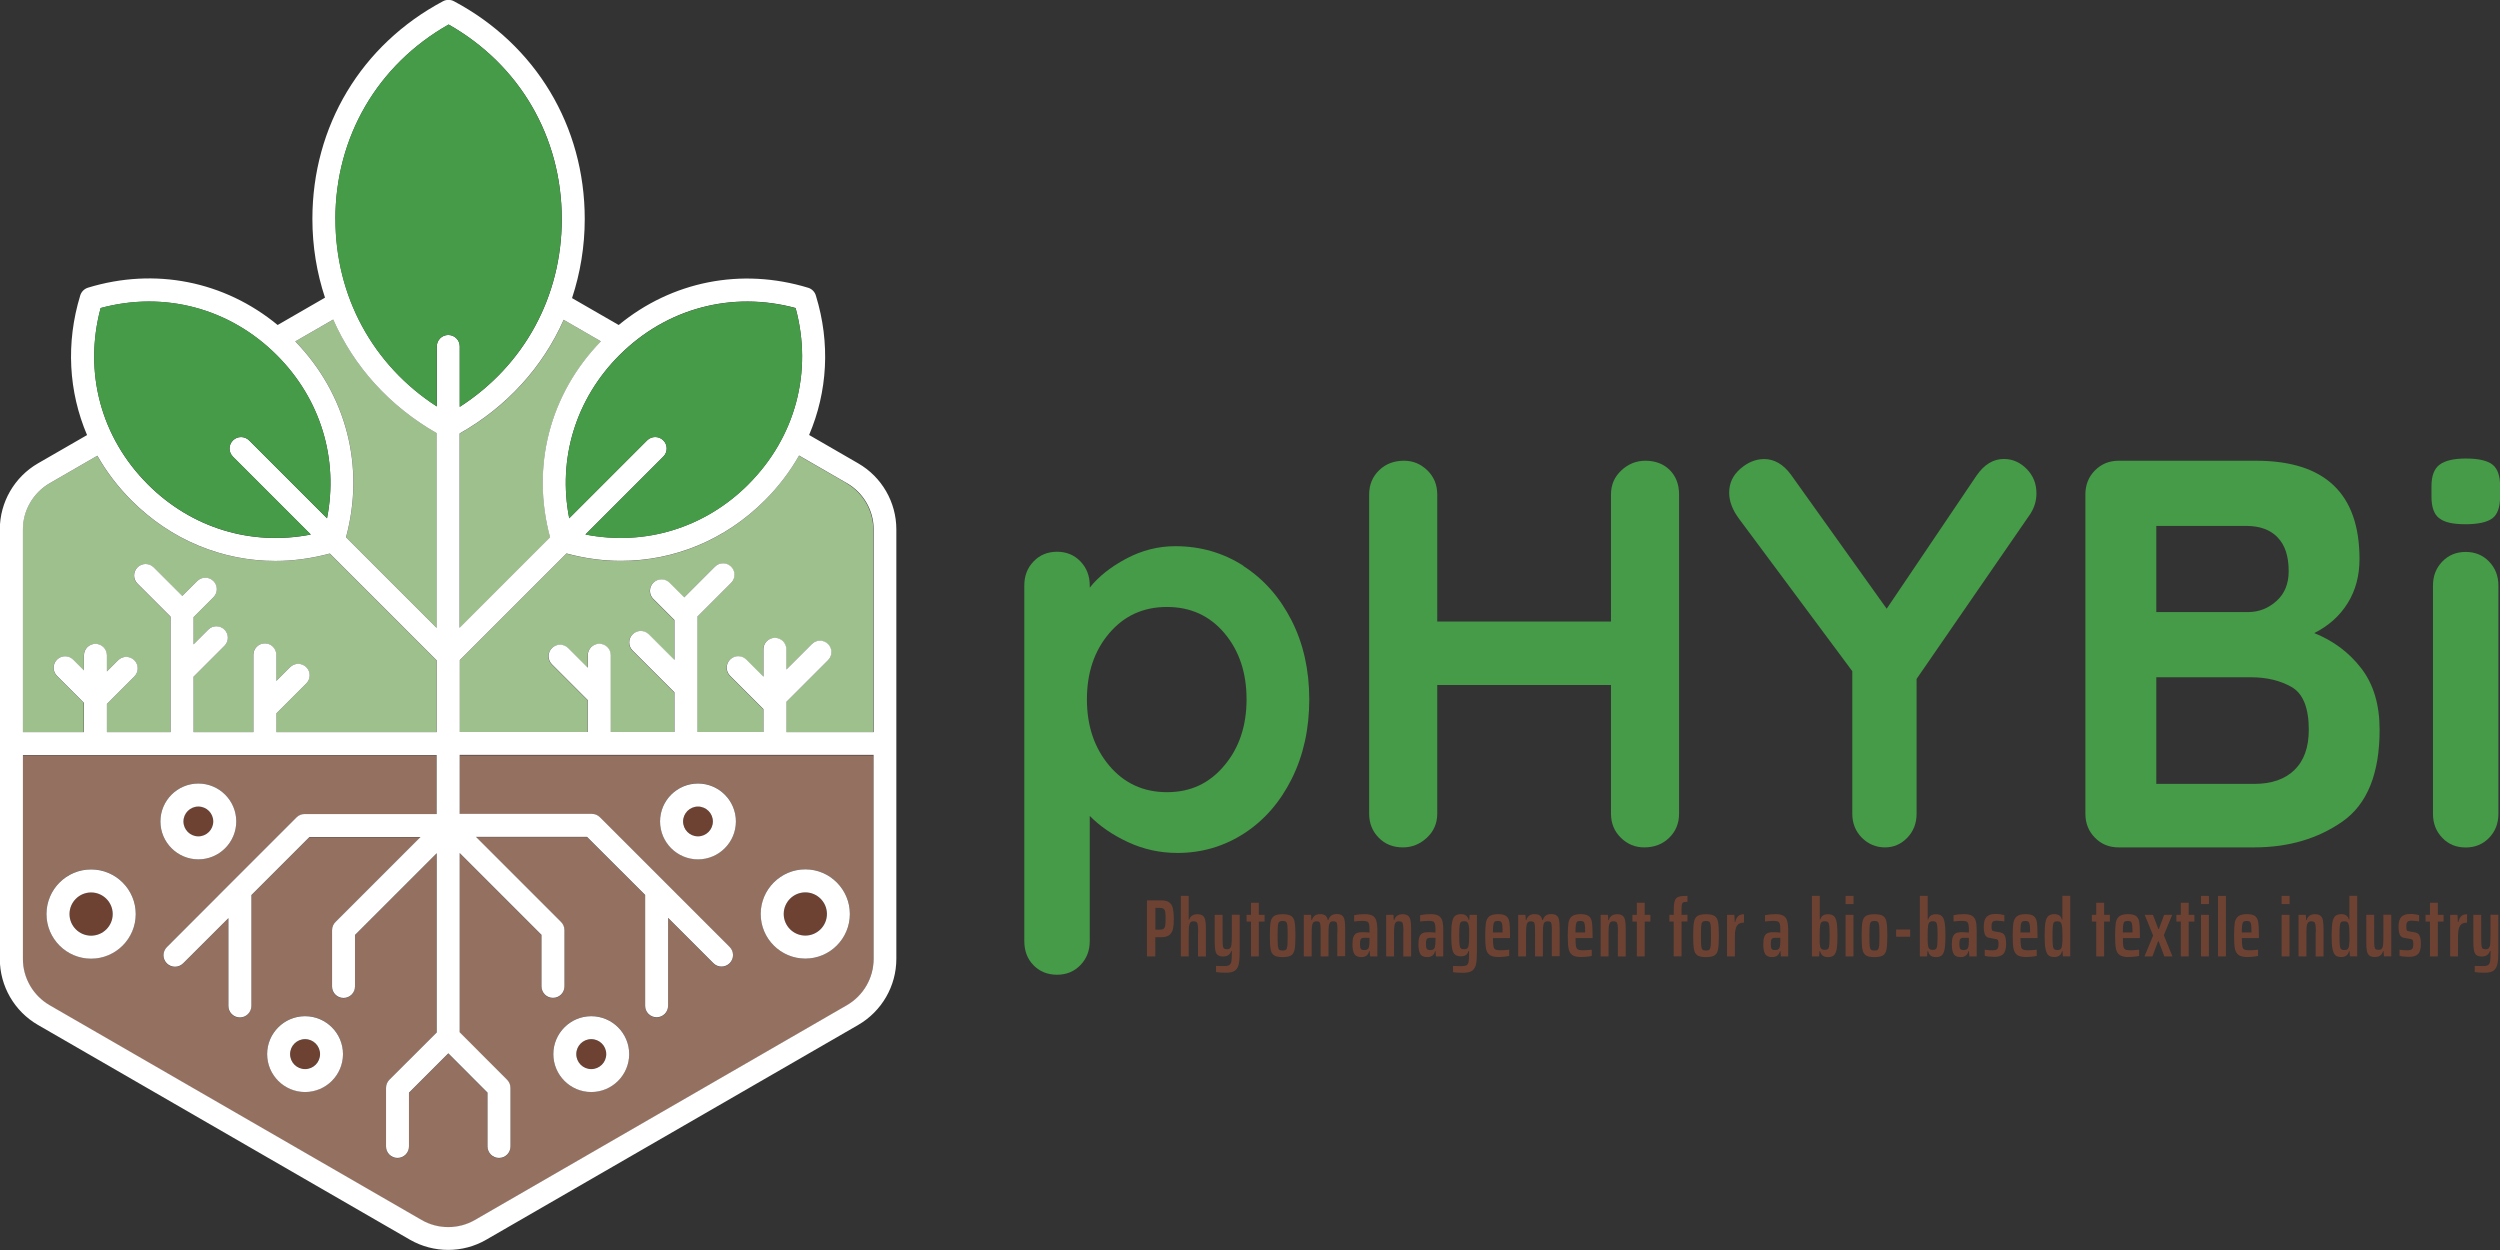 <?xml version="1.0" encoding="UTF-8"?>
<svg xmlns="http://www.w3.org/2000/svg" id="b" data-name="Ebene 2" viewBox="0 0 283.46 141.73">
  <rect x="0" y="0" width="283.46" height="141.73" fill="#333333" stroke="none"/>
  <g id="c" data-name="Ebene 2">
    <g id="d" data-name="Ebene 1-2">
      <g>
        <g>
          <path d="m130.05,102.09h1.63c.41,0,.71.08.91.24.2.16.34.39.4.68.06.29.1.68.1,1.16s-.03.85-.09,1.14-.2.52-.4.69-.51.26-.92.26h-.69v2.18h-.94v-6.35h0Zm1.49,3.32c.19,0,.33-.04.41-.11.08-.07.14-.19.17-.35.03-.17.04-.42.04-.78s-.01-.61-.04-.77c-.03-.16-.08-.28-.17-.35-.08-.07-.22-.11-.41-.11h-.54v2.47h.54Z" style="fill: #6e4233;"></path>
          <path d="m135.85,105.74c0-.41-.01-.7-.04-.87s-.07-.28-.14-.33c-.07-.05-.18-.08-.34-.08-.18,0-.3.05-.38.15-.07.1-.12.25-.14.45-.02.2-.03.53-.03,1v2.38h-.89v-6.86h.89v2.7h.06c.13-.41.44-.62.92-.62.28,0,.48.06.62.17.14.11.23.28.28.52.05.23.07.57.07,1.01v3.09h-.89v-2.7h0Z" style="fill: #6e4233;"></path>
          <path d="m137.88,110.23v-.71c.36.01.67.02.94.02s.46-.04.57-.12c.12-.08.19-.21.23-.39.03-.18.05-.48.05-.89v-.33h-.06c-.12.42-.43.64-.93.64-.27,0-.47-.06-.61-.17-.14-.11-.23-.28-.27-.52-.05-.23-.07-.57-.07-1.02v-3.01h.89v2.62c0,.41.01.7.03.87.02.17.07.28.13.33s.18.08.34.08c.18,0,.31-.05.38-.15.08-.1.12-.25.14-.45.02-.2.03-.53.03-1v-2.31h.89v4.11c0,.64-.03,1.13-.1,1.46-.06.33-.21.58-.42.75s-.56.25-1.02.25-.84-.02-1.14-.07h0Z" style="fill: #6e4233;"></path>
          <path d="m141.84,108.44v-3.95h-.5v-.76h.5v-1.37h.89v1.37h.65v.76h-.65v3.95h-.89Z" style="fill: #6e4233;"></path>
          <path d="m144.46,108.32c-.2-.13-.33-.36-.39-.68-.06-.32-.09-.84-.09-1.55s.03-1.22.09-1.55c.06-.32.19-.55.39-.68.2-.13.52-.2.97-.2s.77.07.97.2c.2.13.33.36.39.68.06.32.09.84.09,1.55s-.03,1.22-.09,1.55c-.06.32-.19.55-.39.68-.2.13-.53.2-.97.2s-.77-.07-.97-.2Zm1.37-.67c.07-.07.12-.21.14-.42s.03-.59.03-1.14-.01-.93-.03-1.14-.07-.35-.14-.42c-.07-.07-.21-.11-.4-.11s-.32.04-.39.11c-.08.07-.13.21-.15.43-.02.22-.03.59-.03,1.14s.01.92.03,1.14.07.36.14.43c.07.07.21.11.4.11s.32-.04.4-.11Z" style="fill: #6e4233;"></path>
          <path d="m151.65,105.74c0-.41-.01-.7-.03-.87s-.06-.28-.12-.33c-.06-.05-.17-.08-.32-.08-.18,0-.3.05-.38.14-.07.1-.12.24-.14.44-.02.2-.03.54-.03,1.02v2.38h-.89v-2.7c0-.41-.01-.7-.03-.87s-.06-.28-.12-.33c-.06-.05-.17-.08-.32-.08-.18,0-.3.05-.38.15-.07.1-.12.25-.14.45-.02.2-.03.53-.03,1v2.38h-.89v-4.71h.82l.04.6h.06c.07-.23.18-.4.33-.51.14-.11.35-.17.6-.17s.47.05.6.16c.13.11.22.28.27.51h.07c.07-.23.18-.4.33-.51.15-.11.36-.17.61-.17s.47.05.61.16c.14.11.23.28.28.51.05.23.07.56.07.97v3.14h-.89v-2.7h0Z" style="fill: #6e4233;"></path>
          <path d="m153.58,108.19c-.15-.22-.23-.58-.23-1.09,0-.36.03-.64.1-.84s.18-.34.33-.43c.16-.09.38-.13.66-.13.25,0,.53.01.84.04v-.3c0-.33-.02-.56-.06-.69s-.11-.22-.21-.27c-.11-.04-.28-.07-.54-.07-.23,0-.54.03-.93.07v-.71c.38-.08.77-.12,1.19-.12.38,0,.67.06.88.17.2.11.35.3.43.55.08.26.13.63.13,1.12v2.95h-.83l-.04-.6h-.06c-.06.24-.16.41-.32.52-.16.11-.34.16-.55.16-.38,0-.64-.11-.79-.32h0Zm1.44-.54c.08-.04.15-.12.19-.24.05-.18.07-.44.07-.78v-.3h-.61c-.13,0-.23.02-.29.06-.07.04-.11.11-.14.2-.03.1-.04.25-.04.45,0,.27.03.44.09.54s.19.14.39.14c.14,0,.25-.02.34-.06h0Z" style="fill: #6e4233;"></path>
          <path d="m159.13,105.74c0-.41-.01-.7-.04-.87-.02-.17-.07-.28-.14-.33-.07-.05-.18-.08-.34-.08-.18,0-.3.05-.38.15-.07.1-.12.25-.14.45-.02.2-.03.53-.03,1v2.38h-.89v-4.71h.82l.04.6h.06c.12-.45.44-.67.94-.67.28,0,.48.06.62.17.14.11.23.28.28.52.05.23.07.57.07,1.01v3.09h-.89v-2.7h0Z" style="fill: #6e4233;"></path>
          <path d="m161.06,108.19c-.15-.22-.23-.58-.23-1.09,0-.36.03-.64.1-.84.07-.2.18-.34.33-.43s.38-.13.66-.13c.25,0,.53.01.84.04v-.3c0-.33-.02-.56-.06-.69s-.11-.22-.21-.27c-.1-.04-.28-.07-.54-.07-.23,0-.54.03-.93.07v-.71c.38-.08.77-.12,1.19-.12.38,0,.67.06.88.17.2.11.35.3.43.55s.12.63.12,1.12v2.95h-.83l-.04-.6h-.06c-.06.24-.16.41-.32.52-.16.11-.34.16-.55.16-.38,0-.64-.11-.79-.32h0Zm1.44-.54c.08-.04.15-.12.19-.24.05-.18.07-.44.07-.78v-.3h-.61c-.13,0-.23.02-.29.06-.06.04-.11.11-.14.2-.03.1-.04.25-.04.45,0,.27.03.44.09.54.06.09.19.14.39.14.14,0,.25-.02.34-.06h0Z" style="fill: #6e4233;"></path>
          <path d="m164.75,110.23v-.7c.38.01.7.02.95.02.28,0,.47-.04.59-.11s.19-.2.23-.39.05-.5.05-.94v-.29h-.07c-.06.21-.15.36-.29.46s-.32.15-.56.15c-.3,0-.53-.07-.69-.21-.16-.14-.26-.38-.32-.71-.06-.34-.09-.83-.09-1.47s.03-1.16.1-1.49c.07-.34.17-.57.33-.7.15-.13.38-.2.68-.2.47,0,.76.22.87.67h.06l.04-.59h.83v4.09c0,.66-.03,1.15-.1,1.49-.07.33-.21.58-.42.74-.22.16-.57.25-1.04.25s-.84-.02-1.15-.07h0Zm1.6-2.69c.08-.07.14-.18.17-.35.04-.2.06-.58.06-1.15,0-.23,0-.43,0-.62,0-.19-.02-.34-.04-.45-.03-.2-.09-.33-.17-.41-.08-.07-.2-.11-.35-.11-.18,0-.31.03-.38.1-.07.06-.12.2-.15.41-.02.21-.04.57-.04,1.08s.01.88.04,1.09c.03.21.07.34.15.41.07.06.2.09.38.09.15,0,.26-.03.34-.1h0Z" style="fill: #6e4233;"></path>
          <path d="m171.21,106.36h-1.93c0,.43.01.74.05.92.03.18.1.31.21.37s.3.1.55.1c.29,0,.63-.02,1.03-.07v.7c-.14.04-.33.07-.55.09s-.45.04-.67.04c-.46,0-.79-.08-1-.24s-.35-.4-.41-.72c-.06-.32-.09-.81-.09-1.46s.03-1.15.08-1.47c.06-.32.19-.56.39-.72.21-.16.54-.25.99-.25.43,0,.74.08.93.23.19.15.3.38.35.69.05.31.07.81.07,1.51v.28h0Zm-1.74-1.86c-.07.06-.12.17-.15.35-.03.17-.04.47-.05.88h1.1v-.08c0-.38-.01-.66-.04-.82-.03-.17-.08-.28-.15-.33-.07-.05-.18-.08-.34-.08-.18,0-.3.03-.38.09h0Z" style="fill: #6e4233;"></path>
          <path d="m175.96,105.74c0-.41-.01-.7-.03-.87-.02-.17-.06-.28-.12-.33-.06-.05-.17-.08-.32-.08-.18,0-.3.05-.38.14s-.12.24-.14.44c-.02.2-.03.54-.03,1.02v2.38h-.89v-2.7c0-.41,0-.7-.03-.87-.02-.17-.06-.28-.12-.33-.06-.05-.17-.08-.32-.08-.18,0-.3.05-.38.15-.07.1-.12.25-.14.45-.02.2-.03.53-.03,1v2.38h-.89v-4.71h.82l.04.6h.06c.07-.23.18-.4.33-.51.14-.11.35-.17.6-.17s.47.05.61.16c.13.11.22.28.27.51h.07c.07-.23.18-.4.33-.51.15-.11.35-.17.61-.17s.47.05.61.16c.14.11.23.28.28.51.05.23.07.56.07.97v3.14h-.89v-2.7h0Z" style="fill: #6e4233;"></path>
          <path d="m180.57,106.36h-1.93c0,.43.01.74.05.92.03.18.1.31.21.37s.3.1.55.1c.29,0,.63-.02,1.03-.07v.7c-.14.04-.33.07-.55.09s-.45.04-.67.04c-.46,0-.79-.08-1-.24s-.35-.4-.41-.72c-.06-.32-.09-.81-.09-1.46s.03-1.15.08-1.47c.06-.32.19-.56.39-.72.21-.16.54-.25.99-.25.43,0,.74.08.93.23.19.15.3.38.35.69.05.31.07.81.07,1.51v.28h0Zm-1.74-1.86c-.07.06-.12.17-.15.35-.03.17-.04.47-.05.88h1.1v-.08c0-.38-.01-.66-.04-.82-.03-.17-.08-.28-.15-.33-.07-.05-.18-.08-.34-.08-.18,0-.3.03-.38.09h0Z" style="fill: #6e4233;"></path>
          <path d="m183.45,105.74c0-.41-.01-.7-.04-.87-.03-.17-.07-.28-.14-.33-.07-.05-.18-.08-.34-.08-.18,0-.3.05-.38.15-.07.1-.12.25-.14.45-.02.2-.03.53-.03,1v2.38h-.89v-4.71h.82l.04.6h.07c.12-.45.44-.67.94-.67.28,0,.48.06.62.17.14.11.23.28.28.52.05.23.07.57.07,1.01v3.09h-.89v-2.7h0Z" style="fill: #6e4233;"></path>
          <path d="m185.59,108.44v-3.95h-.5v-.76h.5v-1.37h.89v1.37h.65v.76h-.65v3.95h-.89Z" style="fill: #6e4233;"></path>
          <path d="m189.78,104.49h-.5v-.76h.5v-.51c0-.51.04-.88.12-1.1s.23-.37.43-.44c.21-.07.54-.1,1-.1v.67c-.2,0-.35.02-.44.05-.09.03-.15.1-.18.2s-.05.27-.05.5v.72h.67v.76h-.67v3.95h-.89v-3.95Z" style="fill: #6e4233;"></path>
          <path d="m192.46,108.32c-.2-.13-.33-.36-.39-.68-.06-.32-.09-.84-.09-1.55s.03-1.22.09-1.55c.06-.32.19-.55.39-.68.2-.13.53-.2.97-.2s.77.07.98.2c.2.13.33.36.39.68.06.32.09.84.09,1.55s-.03,1.22-.09,1.55c-.06.32-.19.55-.39.68-.2.13-.53.2-.98.2s-.77-.07-.97-.2Zm1.37-.67c.07-.07.12-.21.14-.42.02-.21.03-.59.03-1.14s-.01-.93-.03-1.14c-.02-.21-.07-.35-.14-.42-.07-.07-.21-.11-.4-.11s-.32.04-.39.11c-.08.07-.13.21-.15.43-.02.22-.03.59-.03,1.14s.01.92.03,1.14c.02.22.07.36.14.43.07.07.21.11.4.11s.32-.04.4-.11h0Z" style="fill: #6e4233;"></path>
          <path d="m195.83,103.73h.82l.04.81h.06c.08-.33.2-.56.36-.69s.37-.19.63-.19v.95c-.37,0-.63.11-.79.34-.16.23-.24.62-.24,1.18v2.31h-.89v-4.71h0Z" style="fill: #6e4233;"></path>
          <path d="m200.16,108.19c-.15-.22-.23-.58-.23-1.09,0-.36.03-.64.1-.84.06-.2.18-.34.33-.43.16-.09.38-.13.66-.13.25,0,.53.01.84.04v-.3c0-.33-.02-.56-.06-.69s-.11-.22-.21-.27c-.11-.04-.28-.07-.54-.07-.23,0-.54.03-.93.07v-.71c.37-.08.77-.12,1.19-.12.38,0,.67.06.88.17.2.11.35.3.43.55.08.26.13.63.13,1.12v2.95h-.83l-.04-.6h-.06c-.06.24-.16.41-.32.52-.16.11-.34.16-.55.16-.38,0-.64-.11-.79-.32h0Zm1.44-.54c.08-.04.15-.12.19-.24.05-.18.07-.44.07-.78v-.3h-.61c-.13,0-.23.02-.29.06-.07.04-.11.11-.14.2-.03.1-.04.25-.04.45,0,.27.03.44.09.54s.19.14.39.14c.14,0,.25-.02.34-.06h0Z" style="fill: #6e4233;"></path>
          <path d="m206.36,107.85h-.06l-.04.59h-.82v-6.86h.89v2.69h.06c.06-.21.15-.36.3-.46.14-.1.33-.15.56-.15.3,0,.53.07.68.21.15.14.26.38.32.73.06.34.09.84.09,1.49s-.03,1.17-.09,1.51c-.06.34-.17.58-.32.72-.15.14-.38.2-.68.2-.48,0-.77-.22-.87-.67h0Zm.9-.24c.07-.06.12-.2.15-.42.02-.22.04-.59.04-1.11s-.01-.89-.04-1.11c-.03-.22-.07-.36-.15-.42-.07-.07-.2-.1-.38-.1-.14,0-.24.03-.32.09-.08.06-.14.17-.17.31-.04.21-.07.62-.07,1.22,0,.25,0,.48,0,.69s.02.37.05.49c.02.17.08.28.16.35.08.07.19.1.34.1.18,0,.31-.03.38-.1h0Z" style="fill: #6e4233;"></path>
          <path d="m209.26,102.51v-.93h.9v.93h-.9Zm0,5.93v-4.71h.89v4.71h-.89Z" style="fill: #6e4233;"></path>
          <path d="m211.56,108.32c-.2-.13-.33-.36-.39-.68-.06-.32-.09-.84-.09-1.55s.03-1.22.09-1.55c.06-.32.19-.55.39-.68.2-.13.53-.2.97-.2s.77.07.98.2c.2.13.33.36.39.68.06.32.09.84.09,1.55s-.03,1.22-.09,1.55c-.06.32-.19.55-.39.68-.2.13-.53.2-.98.2s-.77-.07-.97-.2Zm1.37-.67c.07-.07.12-.21.14-.42.02-.21.03-.59.03-1.14s-.01-.93-.03-1.14c-.02-.21-.07-.35-.14-.42-.07-.07-.21-.11-.4-.11s-.32.04-.39.11c-.08.07-.13.21-.15.43-.02.22-.03.59-.03,1.14s.01.92.03,1.14c.02.22.07.36.14.43.07.07.21.11.4.11s.32-.04.4-.11h0Z" style="fill: #6e4233;"></path>
          <path d="m214.99,106.21v-.82h1.59v.82h-1.59Z" style="fill: #6e4233;"></path>
          <path d="m218.6,107.85h-.06l-.04.59h-.82v-6.86h.89v2.69h.06c.06-.21.15-.36.3-.46.14-.1.33-.15.56-.15.3,0,.53.07.68.21.15.14.26.38.32.73.06.34.09.84.09,1.49s-.03,1.17-.09,1.51c-.06.34-.17.58-.32.72-.15.14-.38.2-.68.2-.48,0-.77-.22-.87-.67h0Zm.9-.24c.07-.06.12-.2.15-.42.02-.22.04-.59.04-1.11s-.01-.89-.04-1.11c-.03-.22-.07-.36-.15-.42-.07-.07-.2-.1-.38-.1-.14,0-.24.03-.32.09-.08.06-.14.17-.17.31-.04.21-.07.62-.07,1.22,0,.25,0,.48.01.69s.02.37.05.49c.02.17.08.28.16.35.08.07.19.1.34.1.18,0,.31-.03.38-.1h0Z" style="fill: #6e4233;"></path>
          <path d="m221.54,108.19c-.15-.22-.23-.58-.23-1.09,0-.36.03-.64.1-.84.07-.2.18-.34.33-.43s.38-.13.66-.13c.25,0,.53.01.84.04v-.3c0-.33-.02-.56-.06-.69s-.11-.22-.21-.27c-.1-.04-.28-.07-.54-.07-.23,0-.54.03-.93.07v-.71c.38-.08.77-.12,1.19-.12.38,0,.67.06.88.17.2.11.35.3.43.55s.12.63.12,1.12v2.95h-.83l-.04-.6h-.06c-.06.24-.16.41-.32.52-.16.11-.34.16-.55.16-.38,0-.64-.11-.79-.32h0Zm1.44-.54c.08-.04.15-.12.19-.24.05-.18.07-.44.07-.78v-.3h-.61c-.13,0-.23.02-.29.06-.06.04-.11.11-.14.2-.03.1-.04.25-.04.45,0,.27.03.44.09.54.06.09.19.14.39.14.14,0,.25-.02.34-.06h0Z" style="fill: #6e4233;"></path>
          <path d="m225.57,108.47c-.22-.03-.4-.06-.53-.1v-.7c.11.03.26.05.43.06.18.02.34.02.49.02.24,0,.41-.05.5-.15s.14-.26.14-.49c0-.19,0-.33-.03-.41-.02-.08-.05-.14-.1-.17s-.13-.06-.24-.07l-.7-.13c-.22-.04-.37-.15-.46-.35-.09-.19-.14-.51-.14-.94,0-.51.11-.87.33-1.09s.55-.32,1-.32c.18,0,.36.01.55.04.19.03.34.06.45.1v.71c-.11-.02-.25-.05-.42-.06-.17-.02-.32-.03-.45-.03-.21,0-.36.04-.45.13-.09.09-.13.25-.13.48,0,.17,0,.3.02.37.02.08.04.13.08.16.04.03.11.05.21.07l.63.11c.15.03.28.08.38.15.1.07.18.2.24.38.06.18.09.44.09.78,0,.54-.1.92-.31,1.14s-.54.33-.99.33c-.18,0-.39-.01-.61-.04h0Z" style="fill: #6e4233;"></path>
          <path d="m231.02,106.36h-1.93c0,.43.02.74.05.92.03.18.1.31.21.37s.3.1.55.1c.29,0,.63-.02,1.03-.07v.7c-.14.04-.33.07-.55.09s-.45.04-.67.04c-.45,0-.79-.08-1-.24s-.35-.4-.41-.72c-.06-.32-.09-.81-.09-1.46s.03-1.15.08-1.47c.06-.32.19-.56.39-.72.21-.16.54-.25.99-.25.43,0,.74.08.93.23.19.15.3.38.35.69.05.31.07.81.07,1.51v.28h0Zm-1.74-1.86c-.07.06-.12.17-.15.35-.03.17-.04.47-.05.88h1.1v-.08c0-.38-.01-.66-.04-.82-.03-.17-.08-.28-.15-.33-.07-.05-.18-.08-.34-.08-.18,0-.3.03-.38.09h0Z" style="fill: #6e4233;"></path>
          <path d="m232.26,108.31c-.15-.14-.26-.37-.33-.72-.07-.34-.1-.84-.1-1.51s.03-1.15.09-1.49c.06-.34.17-.58.32-.72.16-.14.39-.22.69-.22.23,0,.42.05.56.15.14.1.24.25.29.46h.06v-2.69h.89v6.86h-.83l-.04-.59h-.06c-.1.44-.39.67-.87.67-.3,0-.53-.07-.68-.2h0Zm1.38-.7c.08-.06.13-.18.16-.35.02-.15.04-.33.05-.54s0-.44,0-.69c0-.51-.02-.86-.05-1.05-.03-.2-.09-.33-.17-.41-.08-.07-.2-.11-.36-.11-.18,0-.3.03-.37.1-.07.06-.12.2-.14.42-.03.22-.04.59-.04,1.11s.01.89.04,1.11c.02.22.07.36.15.42.07.07.2.1.38.1.15,0,.27-.03.35-.1h0Z" style="fill: #6e4233;"></path>
          <path d="m237.68,108.44v-3.95h-.5v-.76h.5v-1.37h.89v1.37h.65v.76h-.65v3.95h-.89Z" style="fill: #6e4233;"></path>
          <path d="m242.63,106.36h-1.93c0,.43.02.74.05.92.03.18.1.31.21.37s.3.1.55.1c.29,0,.63-.02,1.03-.07v.7c-.14.04-.33.07-.55.09s-.45.04-.67.04c-.45,0-.79-.08-1-.24s-.35-.4-.41-.72c-.06-.32-.09-.81-.09-1.46s.03-1.15.08-1.47c.06-.32.19-.56.39-.72.21-.16.54-.25.99-.25.43,0,.74.08.93.23.19.15.3.38.35.69.05.31.07.81.07,1.51v.28h0Zm-1.74-1.86c-.07.06-.12.17-.15.35-.03.17-.04.47-.05.88h1.1v-.08c0-.38-.01-.66-.04-.82-.03-.17-.08-.28-.15-.33-.07-.05-.18-.08-.34-.08-.18,0-.3.03-.38.09h0Z" style="fill: #6e4233;"></path>
          <path d="m245.4,108.44l-.64-1.71h-.07l-.64,1.71h-.9l.98-2.36-.95-2.35h.93l.61,1.61h.06l.6-1.61h.91l-.95,2.31.98,2.4h-.92,0Z" style="fill: #6e4233;"></path>
          <path d="m247.27,108.44v-3.95h-.5v-.76h.5v-1.37h.89v1.37h.65v.76h-.65v3.95h-.89Z" style="fill: #6e4233;"></path>
          <path d="m249.56,102.51v-.93h.9v.93h-.9Zm0,5.93v-4.71h.89v4.71h-.89Z" style="fill: #6e4233;"></path>
          <path d="m251.49,108.44v-6.86h.89v6.86h-.89Z" style="fill: #6e4233;"></path>
          <path d="m256.12,106.36h-1.93c0,.43.02.74.05.92.03.18.1.31.21.37s.3.1.55.1c.29,0,.63-.02,1.03-.07v.7c-.14.04-.33.07-.55.09s-.45.04-.67.04c-.45,0-.79-.08-1-.24s-.35-.4-.41-.72c-.06-.32-.09-.81-.09-1.46s.03-1.15.08-1.47c.06-.32.19-.56.39-.72.21-.16.54-.25.99-.25.43,0,.74.08.93.23.19.15.3.38.35.69.05.31.07.81.07,1.51v.28h0Zm-1.74-1.86c-.07.06-.12.17-.15.35-.03.17-.04.47-.05.88h1.1v-.08c0-.38-.01-.66-.04-.82-.03-.17-.08-.28-.15-.33-.07-.05-.18-.08-.34-.08-.18,0-.3.03-.38.09h0Z" style="fill: #6e4233;"></path>
          <path d="m258.7,102.51v-.93h.9v.93h-.9Zm0,5.93v-4.71h.89v4.71h-.89Z" style="fill: #6e4233;"></path>
          <path d="m262.58,105.74c0-.41-.01-.7-.04-.87-.02-.17-.07-.28-.14-.33-.07-.05-.18-.08-.34-.08-.18,0-.3.05-.38.15-.07.1-.12.25-.14.45-.02.2-.03.53-.03,1v2.38h-.89v-4.71h.82l.04.6h.06c.12-.45.44-.67.94-.67.28,0,.48.06.62.17.14.11.23.28.28.52.05.23.07.57.07,1.01v3.09h-.89v-2.7h0Z" style="fill: #6e4233;"></path>
          <path d="m264.8,108.31c-.15-.14-.26-.37-.33-.72-.07-.34-.1-.84-.1-1.51s.03-1.15.09-1.49c.06-.34.17-.58.32-.72.16-.14.39-.22.69-.22.23,0,.42.05.56.15.14.1.24.25.29.46h.06v-2.69h.89v6.86h-.83l-.04-.59h-.06c-.1.44-.39.67-.87.67-.3,0-.53-.07-.68-.2h0Zm1.38-.7c.08-.06.13-.18.16-.35.02-.15.04-.33.05-.54s0-.44,0-.69c0-.51-.02-.86-.05-1.05-.03-.2-.09-.33-.17-.41-.08-.07-.2-.11-.36-.11-.18,0-.3.03-.37.1-.07.06-.12.2-.14.42-.03.22-.04.59-.04,1.11s.01.89.04,1.11c.02.22.07.36.15.42.07.07.2.1.38.1.15,0,.27-.03.35-.1h0Z" style="fill: #6e4233;"></path>
          <path d="m270.26,107.84h-.06c-.12.45-.43.67-.93.67-.28,0-.49-.06-.62-.17-.14-.11-.23-.28-.28-.52-.05-.23-.07-.57-.07-1.01v-3.09h.89v2.7c0,.41.01.7.03.87s.07.28.13.33c.07.05.18.08.34.08.18,0,.31-.05.38-.15s.13-.25.14-.45c.02-.2.03-.53.03-1v-2.38h.89v4.71h-.83l-.04-.6h0Z" style="fill: #6e4233;"></path>
          <path d="m272.6,108.47c-.22-.03-.4-.06-.53-.1v-.7c.11.03.26.05.43.06.18.02.34.02.49.02.24,0,.41-.05.5-.15s.14-.26.14-.49c0-.19,0-.33-.03-.41-.02-.08-.05-.14-.1-.17s-.13-.06-.24-.07l-.7-.13c-.22-.04-.37-.15-.46-.35-.09-.19-.14-.51-.14-.94,0-.51.11-.87.33-1.09s.55-.32,1-.32c.18,0,.36.01.55.04.19.03.34.06.45.1v.71c-.11-.02-.25-.05-.42-.06-.17-.02-.32-.03-.45-.03-.21,0-.36.04-.45.13-.09.09-.13.25-.13.48,0,.17,0,.3.02.37.02.08.04.13.08.16.04.03.11.05.21.07l.63.11c.15.03.28.08.38.15.1.07.18.2.24.38.06.18.09.44.09.78,0,.54-.1.92-.31,1.14s-.54.33-.99.33c-.18,0-.39-.01-.61-.04h0Z" style="fill: #6e4233;"></path>
          <path d="m275.52,108.44v-3.95h-.5v-.76h.5v-1.37h.89v1.37h.65v.76h-.65v3.95h-.89Z" style="fill: #6e4233;"></path>
          <path d="m277.82,103.73h.82l.04.81h.06c.08-.33.2-.56.36-.69s.37-.19.63-.19v.95c-.37,0-.63.11-.79.34-.16.23-.24.62-.24,1.18v2.31h-.89v-4.71h0Z" style="fill: #6e4233;"></path>
          <path d="m280.6,110.23v-.71c.36.01.67.02.94.02s.45-.04.57-.12.19-.21.23-.39c.03-.18.05-.48.05-.89v-.33h-.07c-.12.42-.43.64-.93.64-.27,0-.47-.06-.61-.17-.14-.11-.23-.28-.27-.52-.05-.23-.07-.57-.07-1.02v-3.01h.89v2.62c0,.41.01.7.03.87s.07.28.13.33c.07.05.18.08.34.08.18,0,.31-.05.38-.15s.13-.25.14-.45.03-.53.03-1v-2.31h.89v4.11c0,.64-.03,1.13-.1,1.46-.07.33-.21.58-.42.75s-.56.25-1.02.25-.84-.02-1.14-.07h0Z" style="fill: #6e4233;"></path>
        </g>
        <g>
          <path d="m52.12,85.62v6.69s14.98,0,14.98,0c.35,0,.68.14.92.38l14.71,14.71c.51.51.51,1.33,0,1.84-.51.51-1.33.51-1.84,0l-5.14-5.14v9.97c0,.72-.58,1.3-1.3,1.3s-1.3-.58-1.3-1.3v-12.57l-6.59-6.58h-12.59l9.59,9.59c.27.24.44.59.44.98v6.38c0,.72-.58,1.3-1.3,1.3s-1.3-.58-1.3-1.3v-5.84l-9.28-9.28v20.32s5.38,5.39,5.38,5.39c.24.24.38.57.38.92v6.64c0,.72-.58,1.3-1.3,1.3s-1.3-.58-1.3-1.3v-6.1l-4.45-4.46-4.46,4.46v6.1c0,.72-.58,1.3-1.3,1.3s-1.3-.58-1.3-1.3v-6.64c0-.35.14-.68.38-.92l5.36-5.36v-20.33s-9.27,9.27-9.27,9.27v5.84c0,.72-.58,1.3-1.3,1.3s-1.3-.58-1.3-1.3v-6.38c0-.39.17-.74.44-.98l9.59-9.59h-12.59l-6.59,6.59v12.57c0,.72-.58,1.3-1.3,1.3s-1.3-.58-1.3-1.3v-9.96l-5.14,5.13c-.25.25-.59.38-.92.38s-.67-.13-.92-.38c-.51-.51-.51-1.33,0-1.84l7.35-7.35h0s7.35-7.35,7.35-7.35c.24-.24.57-.38.92-.38h14.97v-6.69s-46.91,0-46.91,0v23.13c0,2.15,1.16,4.15,3.02,5.23l42.19,24.36c1.86,1.07,4.18,1.07,6.03,0l42.19-24.36c1.86-1.08,3.02-3.08,3.02-5.23v-23.13h-46.93,0Zm-41.79,23.07c-2.79,0-5.06-2.27-5.06-5.06s2.27-5.06,5.06-5.06,5.06,2.27,5.06,5.06-2.27,5.06-5.06,5.06Zm12.16-19.85c2.37,0,4.3,1.93,4.3,4.3s-1.93,4.3-4.3,4.3-4.3-1.93-4.3-4.3,1.93-4.3,4.3-4.3Zm12.1,34.97c-2.37,0-4.3-1.93-4.3-4.3s1.93-4.3,4.3-4.3,4.3,1.93,4.3,4.3-1.93,4.3-4.3,4.3Zm32.45,0c-2.37,0-4.3-1.93-4.3-4.3s1.93-4.3,4.3-4.3,4.3,1.93,4.3,4.3-1.93,4.3-4.3,4.3Zm12.1-26.38c-2.37,0-4.3-1.93-4.3-4.3s1.93-4.3,4.3-4.3,4.3,1.93,4.3,4.3-1.93,4.3-4.3,4.3Zm17.22,6.2c0,2.79-2.27,5.06-5.05,5.06s-5.06-2.27-5.06-5.06,2.27-5.06,5.06-5.06,5.05,2.27,5.05,5.06Z" style="fill: #947061;"></path>
          <path d="m9.51,79.7l-3.06-3.06c-.51-.51-.51-1.33,0-1.84.51-.51,1.33-.51,1.84,0l1.22,1.22v-1.71c0-.72.58-1.3,1.3-1.3s1.3.58,1.3,1.3v1.83l1.27-1.27c.51-.51,1.33-.51,1.84,0,.51.51.51,1.33,0,1.84l-3.11,3.11v3.2h7.22v-13.09l-3.75-3.75c-.51-.51-.51-1.33,0-1.84.51-.51,1.33-.51,1.84,0l3.24,3.24,1.69-1.69c.51-.51,1.33-.51,1.84,0,.51.51.51,1.33,0,1.84l-2.26,2.26v3.08l1.67-1.67c.51-.51,1.33-.51,1.84,0,.51.51.51,1.33,0,1.84l-3.51,3.51v6.27h6.79v-8.76c0-.72.58-1.3,1.3-1.3s1.3.58,1.3,1.3v2.96l1.56-1.56c.51-.51,1.33-.51,1.84,0,.51.51.51,1.33,0,1.84l-3.4,3.4v2.12h18.19v-8.13s-12.12-12.12-12.12-12.12c-2.06.56-4.13.84-6.17.84-6.03,0-11.83-2.37-16.31-6.85-1.55-1.55-2.85-3.26-3.88-5.08l-5.42,3.13c-1.86,1.07-3.02,3.08-3.02,5.23v22.99h6.9v-3.32h0Z" style="fill: #9ec08d;"></path>
          <path d="m39.24,60.93l10.28,10.28v-22.1c-5.34-3.05-9.38-7.54-11.73-12.88l-4.3,2.48c5.8,5.98,7.92,14.2,5.75,22.21h0Z" style="fill: #9ec08d;"></path>
          <path d="m52.12,49.16v22.03s10.26-10.26,10.26-10.26c-2.17-8.02-.05-16.24,5.76-22.22l-4.22-2.44c-2.37,5.36-6.42,9.85-11.8,12.89h0Z" style="fill: #9ec08d;"></path>
          <path d="m96.03,54.81l-5.44-3.14c-1.04,1.82-2.34,3.53-3.89,5.09-4.48,4.48-10.27,6.85-16.31,6.85-2.04,0-4.11-.29-6.17-.84l-12.1,12.1v8.15s14.51,0,14.51,0v-3.61l-4.07-4.07c-.51-.51-.51-1.33,0-1.84.51-.51,1.33-.51,1.84,0l2.23,2.23v-1.42c0-.72.58-1.3,1.3-1.3s1.3.58,1.3,1.3v8.71h7.22v-4.5l-4.74-4.74c-.51-.51-.51-1.33,0-1.84.51-.51,1.33-.51,1.84,0l2.9,2.9v-4.52l-2.39-2.39c-.51-.51-.51-1.33,0-1.84.51-.51,1.33-.51,1.84,0l1.66,1.66,3.48-3.48c.51-.51,1.33-.51,1.84,0,.51.51.51,1.33,0,1.84l-3.83,3.83v13.08h7.49v-2.6l-3.78-3.78c-.51-.51-.51-1.33,0-1.84.51-.51,1.33-.51,1.84,0l1.94,1.94v-3.1c0-.72.58-1.3,1.3-1.3s1.3.58,1.3,1.3v2.29l2.89-2.89c.51-.51,1.33-.51,1.84,0,.51.51.51,1.33,0,1.84l-4.73,4.73v3.42h9.88v-22.99c0-2.15-1.16-4.15-3.02-5.23h0Z" style="fill: #9ec08d;"></path>
          <path d="m97.33,52.55l-5.59-3.23c2.09-4.9,2.42-10.41.78-15.76-.11-.44-.45-.8-.88-.93-7.61-2.32-15.47-.73-21.49,4.22l-5.29-3.05c.93-2.82,1.44-5.84,1.44-8.97,0-10.52-5.54-19.75-14.83-24.69-.39-.21-.86-.2-1.24,0-9.28,4.94-14.81,14.17-14.81,24.68,0,3.12.5,6.12,1.43,8.93l-5.37,3.1c-6.02-4.96-13.89-6.56-21.51-4.23-.41.13-.74.45-.87.87-1.65,5.4-1.32,10.93.77,15.84l-5.57,3.21c-2.66,1.54-4.32,4.4-4.32,7.48v48.71c0,3.08,1.65,5.94,4.32,7.48l42.19,24.36c1.33.76,2.83,1.15,4.32,1.15s2.98-.38,4.31-1.15l42.19-24.36c2.66-1.54,4.32-4.4,4.32-7.48v-48.71c0-3.08-1.65-5.94-4.32-7.48h0Zm1.72,56.19c0,2.15-1.16,4.15-3.02,5.23l-42.19,24.36c-1.86,1.07-4.17,1.07-6.03,0L5.62,113.97c-1.86-1.08-3.02-3.08-3.02-5.23v-23.13h46.91v6.69h-14.97c-.35,0-.68.14-.92.38l-7.35,7.35h0s-7.35,7.36-7.35,7.36c-.51.51-.51,1.33,0,1.84.25.25.59.38.92.38s.67-.13.92-.38l5.14-5.13v9.96c0,.72.58,1.3,1.3,1.3s1.3-.58,1.3-1.3v-12.57l6.59-6.59h12.59l-9.59,9.59c-.27.24-.44.59-.44.98v6.38c0,.72.58,1.3,1.3,1.3s1.3-.58,1.3-1.3v-5.84l9.27-9.27v20.33s-5.37,5.36-5.37,5.36c-.24.24-.38.58-.38.92v6.64c0,.72.58,1.3,1.3,1.3s1.3-.58,1.3-1.3v-6.1l4.46-4.46,4.45,4.46v6.1c0,.72.58,1.3,1.3,1.3s1.3-.58,1.3-1.3v-6.64c0-.35-.14-.68-.38-.92l-5.38-5.39v-20.32s9.28,9.28,9.28,9.28v5.84c0,.72.58,1.3,1.3,1.3s1.3-.58,1.3-1.3v-6.38c0-.39-.17-.74-.44-.98l-9.59-9.59h12.59l6.59,6.58v12.57c0,.72.58,1.3,1.3,1.3s1.3-.58,1.3-1.3v-9.97l5.14,5.14c.51.51,1.33.51,1.84,0,.51-.51.51-1.33,0-1.84l-14.71-14.71c-.24-.24-.57-.38-.92-.38h-14.98v-6.69h46.93v23.13h0ZM2.6,60.03c0-2.15,1.16-4.15,3.02-5.23l5.42-3.13c1.03,1.82,2.33,3.53,3.88,5.08,4.48,4.48,10.27,6.85,16.31,6.85,2.04,0,4.11-.29,6.17-.84l12.12,12.12v8.13h-18.19v-2.12l3.4-3.4c.51-.51.51-1.33,0-1.84-.51-.51-1.33-.51-1.84,0l-1.56,1.56v-2.96c0-.72-.58-1.3-1.3-1.3s-1.3.58-1.3,1.3v8.76h-6.79v-6.27l3.51-3.51c.51-.51.51-1.33,0-1.84-.51-.51-1.33-.51-1.84,0l-1.67,1.67v-3.08l2.26-2.26c.51-.51.51-1.33,0-1.84-.51-.51-1.33-.51-1.84,0l-1.69,1.69-3.24-3.24c-.51-.51-1.33-.51-1.84,0-.51.51-.51,1.33,0,1.84l3.75,3.75v13.09h-7.22v-3.2l3.11-3.11c.51-.51.51-1.33,0-1.84-.51-.51-1.33-.51-1.84,0l-1.27,1.27v-1.83c0-.72-.58-1.3-1.3-1.3s-1.3.58-1.3,1.3v1.71l-1.22-1.22c-.51-.51-1.33-.51-1.84,0-.51.51-.51,1.33,0,1.84l3.06,3.06v3.32H2.6v-22.99h0Zm8.81-25.1c7.23-1.96,14.65.02,19.98,5.35,4.97,4.97,7.01,11.75,5.69,18.49l-8.83-8.83c-.51-.51-1.33-.51-1.84,0-.51.51-.51,1.33,0,1.84l8.83,8.83c-6.74,1.32-13.52-.73-18.48-5.69-5.32-5.32-7.29-12.72-5.35-19.98Zm26.62-10.09c0-9.31,4.78-17.5,12.84-22.06,8.05,4.56,12.83,12.75,12.83,22.06,0,8.81-4.29,16.61-11.57,21.29v-6.85c0-.72-.58-1.3-1.3-1.3s-1.3.58-1.3,1.3v6.8c-7.24-4.68-11.49-12.46-11.49-21.24h0Zm46.83,30.07c-4.96,4.96-11.74,7.01-18.48,5.69l8.83-8.83c.51-.51.51-1.33,0-1.84-.51-.51-1.33-.51-1.84,0l-8.83,8.83c-1.32-6.75.73-13.52,5.69-18.49,5.33-5.33,12.76-7.3,19.98-5.35,1.96,7.23-.02,14.65-5.35,19.98Zm14.18,28.1h-9.88v-3.42l4.73-4.73c.51-.51.51-1.33,0-1.84-.51-.51-1.33-.51-1.84,0l-2.89,2.89v-2.29c0-.72-.58-1.3-1.3-1.3s-1.3.58-1.3,1.3v3.1l-1.94-1.94c-.51-.51-1.33-.51-1.84,0-.51.51-.51,1.33,0,1.84l3.78,3.78v2.6h-7.49v-13.08l3.83-3.83c.51-.51.51-1.33,0-1.84-.51-.51-1.33-.51-1.84,0l-3.48,3.48-1.66-1.66c-.51-.51-1.33-.51-1.84,0-.51.51-.51,1.33,0,1.84l2.39,2.39v4.52l-2.9-2.9c-.51-.51-1.33-.51-1.84,0-.51.51-.51,1.33,0,1.84l4.74,4.74v4.5h-7.22v-8.71c0-.72-.58-1.3-1.3-1.3s-1.3.58-1.3,1.3v1.42l-2.23-2.23c-.51-.51-1.33-.51-1.84,0-.51.51-.51,1.33,0,1.84l4.07,4.07v3.61h-14.52v-8.15s12.1-12.1,12.1-12.1c2.06.56,4.13.84,6.17.84,6.03,0,11.83-2.37,16.31-6.85,1.55-1.55,2.85-3.26,3.89-5.09l5.44,3.14c1.86,1.08,3.02,3.08,3.02,5.23v22.99h0Zm-36.67-22.09l-10.26,10.26v-22.03c5.37-3.04,9.43-7.53,11.8-12.89l4.22,2.44c-5.81,5.98-7.93,14.21-5.76,22.23h0Zm-12.86-11.82v22.1s-10.28-10.28-10.28-10.28c2.17-8.01.05-16.23-5.75-22.21l4.3-2.48c2.35,5.34,6.38,9.82,11.73,12.88h0Z" style="fill: #fff;"></path>
          <path d="m49.52,46.08v-6.8c0-.72.58-1.3,1.3-1.3s1.3.58,1.3,1.3v6.85c7.28-4.67,11.57-12.48,11.57-21.29,0-9.31-4.78-17.5-12.83-22.06-8.05,4.56-12.84,12.75-12.84,22.06,0,8.77,4.26,16.56,11.49,21.24h0Z" style="fill: #459b47;"></path>
          <path d="m16.76,54.91c4.96,4.96,11.74,7.01,18.48,5.69l-8.83-8.83c-.51-.51-.51-1.33,0-1.84.51-.51,1.33-.51,1.84,0l8.83,8.83c1.32-6.75-.73-13.53-5.69-18.49-5.33-5.33-12.75-7.3-19.98-5.35-1.95,7.27.03,14.67,5.35,19.98Z" style="fill: #459b47;"></path>
          <path d="m70.23,40.28c-4.97,4.97-7.01,11.75-5.69,18.49l8.83-8.83c.51-.51,1.33-.51,1.84,0,.51.51.51,1.33,0,1.84l-8.83,8.83c6.74,1.32,13.52-.73,18.48-5.69,5.33-5.33,7.31-12.76,5.35-19.98-7.22-1.96-14.65.02-19.98,5.35h0Z" style="fill: #459b47;"></path>
          <circle cx="67.04" cy="119.52" r="1.7" style="fill: #6e4233;"></circle>
          <path d="m67.04,115.22c-2.37,0-4.3,1.93-4.3,4.3s1.93,4.3,4.3,4.3,4.3-1.93,4.3-4.3-1.93-4.3-4.3-4.3Zm0,6c-.94,0-1.7-.76-1.7-1.7s.76-1.7,1.7-1.7,1.7.76,1.7,1.7-.76,1.7-1.7,1.7Z" style="fill: #fff;"></path>
          <path d="m91.3,106.08c1.35,0,2.45-1.1,2.45-2.45s-1.1-2.45-2.45-2.45-2.45,1.1-2.45,2.45,1.1,2.45,2.45,2.45Z" style="fill: #6e4233;"></path>
          <path d="m86.25,103.63c0,2.79,2.27,5.06,5.06,5.06s5.05-2.27,5.05-5.06-2.27-5.06-5.05-5.06-5.06,2.27-5.06,5.06Zm5.06-2.45c1.35,0,2.45,1.1,2.45,2.45s-1.1,2.45-2.45,2.45-2.45-1.1-2.45-2.45,1.1-2.45,2.45-2.45Z" style="fill: #fff;"></path>
          <path d="m79.14,91.44c-.94,0-1.69.76-1.69,1.69s.76,1.69,1.69,1.69,1.69-.76,1.69-1.69-.76-1.69-1.69-1.69Z" style="fill: #6e4233;"></path>
          <path d="m79.14,88.84c-2.37,0-4.3,1.93-4.3,4.3s1.93,4.3,4.3,4.3,4.3-1.93,4.3-4.3-1.93-4.3-4.3-4.3Zm0,5.99c-.94,0-1.69-.76-1.69-1.69s.76-1.69,1.69-1.69,1.69.76,1.69,1.69-.76,1.69-1.69,1.69Z" style="fill: #fff;"></path>
          <circle cx="34.59" cy="119.52" r="1.7" style="fill: #6e4233;"></circle>
          <path d="m34.59,115.22c-2.37,0-4.3,1.93-4.3,4.3s1.93,4.3,4.3,4.3,4.3-1.93,4.3-4.3-1.93-4.3-4.3-4.3Zm0,6c-.94,0-1.7-.76-1.7-1.7s.76-1.7,1.7-1.7,1.7.76,1.7,1.7-.76,1.7-1.7,1.7Z" style="fill: #fff;"></path>
          <circle cx="10.33" cy="103.63" r="2.45" style="fill: #6e4233;"></circle>
          <path d="m10.33,98.58c-2.79,0-5.06,2.27-5.06,5.06s2.27,5.06,5.06,5.06,5.06-2.27,5.06-5.06-2.27-5.06-5.06-5.06Zm0,7.51c-1.35,0-2.45-1.1-2.45-2.45s1.1-2.45,2.45-2.45,2.45,1.1,2.45,2.45-1.1,2.45-2.45,2.45Z" style="fill: #fff;"></path>
          <path d="m22.49,94.83c.94,0,1.69-.76,1.69-1.69s-.76-1.69-1.69-1.69-1.69.76-1.69,1.69.76,1.69,1.69,1.69Z" style="fill: #6e4233;"></path>
          <path d="m22.49,97.44c2.37,0,4.3-1.93,4.3-4.3s-1.93-4.3-4.3-4.3-4.3,1.93-4.3,4.3,1.93,4.3,4.3,4.3Zm0-5.99c.94,0,1.69.76,1.69,1.69s-.76,1.69-1.69,1.69-1.69-.76-1.69-1.69.76-1.69,1.69-1.69Z" style="fill: #fff;"></path>
        </g>
        <g>
          <path d="m140.97,64.17c2.31,1.48,4.13,3.54,5.47,6.17,1.34,2.63,2.01,5.62,2.01,8.96s-.66,6.34-1.98,8.99c-1.32,2.65-3.12,4.72-5.4,6.2-2.29,1.48-4.81,2.22-7.57,2.22-1.98,0-3.84-.41-5.59-1.22-1.75-.81-3.2-1.81-4.35-2.98v14.19c0,1.09-.35,1.99-1.05,2.72-.7.73-1.59,1.1-2.66,1.1s-1.96-.36-2.66-1.07c-.7-.71-1.05-1.63-1.05-2.76v-40.31c0-1.09.35-1.99,1.05-2.72.7-.73,1.58-1.1,2.66-1.1s1.96.37,2.66,1.1c.7.73,1.05,1.64,1.05,2.72v.25c.99-1.25,2.37-2.35,4.14-3.29,1.77-.94,3.62-1.41,5.56-1.41,2.84,0,5.41.74,7.72,2.22h0Zm-2.16,22.64c1.69-2,2.53-4.51,2.53-7.52s-.83-5.5-2.5-7.49c-1.67-1.98-3.84-2.98-6.52-2.98s-4.86.99-6.55,2.98c-1.69,1.98-2.53,4.48-2.53,7.49s.84,5.51,2.53,7.52c1.69,2,3.87,3.01,6.55,3.01s4.8-1,6.49-3.01Z" style="fill: #459b47;"></path>
          <path d="m189.33,53.3c.7.71,1.05,1.63,1.05,2.76v36.2c0,1.09-.37,1.99-1.11,2.72-.74.73-1.69,1.1-2.84,1.1-1.03,0-1.91-.36-2.66-1.1-.74-.73-1.11-1.64-1.11-2.72v-14.59h-19.7v14.59c0,1.09-.39,1.99-1.17,2.72-.78.73-1.69,1.1-2.72,1.1-1.11,0-2.03-.36-2.75-1.1-.72-.73-1.08-1.64-1.08-2.72v-36.2c0-1.09.37-1.99,1.11-2.72.74-.73,1.69-1.1,2.84-1.1,1.03,0,1.91.37,2.66,1.1.74.73,1.11,1.64,1.11,2.72v14.41h19.7v-14.41c0-1.09.39-1.99,1.17-2.72.78-.73,1.69-1.1,2.72-1.1,1.15,0,2.08.36,2.78,1.06h0Z" style="fill: #459b47;"></path>
          <path d="m230.22,58.25l-12.91,18.73v15.28c0,1.09-.35,1.99-1.05,2.72-.7.73-1.54,1.1-2.53,1.1s-1.9-.36-2.63-1.1c-.72-.73-1.08-1.64-1.08-2.72v-16.16l-12.85-17.29c-.74-1-1.11-1.98-1.11-2.94,0-1.09.42-1.99,1.27-2.72.84-.73,1.74-1.1,2.69-1.1,1.15,0,2.16.58,3.03,1.75l10.87,15.22,10.19-15.1c.87-1.25,1.89-1.88,3.09-1.88.99,0,1.85.38,2.59,1.13.74.75,1.11,1.67,1.11,2.76,0,.84-.23,1.61-.68,2.32h0Z" style="fill: #459b47;"></path>
          <path d="m267.74,75.79c1.38,1.8,2.07,4.11,2.07,6.95,0,4.97-1.4,8.43-4.2,10.4-2.8,1.96-6.14,2.94-10.01,2.94h-15.38c-1.07,0-1.97-.36-2.69-1.1-.72-.73-1.08-1.64-1.08-2.72v-36.2c0-1.09.36-1.99,1.08-2.72.72-.73,1.62-1.1,2.69-1.1h15.57c7.82,0,11.74,3.72,11.74,11.15,0,1.88-.44,3.54-1.33,4.98-.89,1.44-2.15,2.58-3.8,3.41,2.18.88,3.96,2.21,5.34,4.01h0Zm-9.51-14.88c-.84-.86-2.03-1.28-3.55-1.28h-10.19v9.77h10.38c1.24,0,2.32-.42,3.24-1.25.93-.83,1.39-1.96,1.39-3.38,0-1.71-.42-3-1.27-3.85h0Zm1.91,26.4c1.09-1.04,1.64-2.57,1.64-4.57,0-2.46-.64-4.07-1.91-4.82-1.28-.75-2.84-1.13-4.69-1.13h-10.69v12.09h11.12c1.93,0,3.45-.52,4.54-1.57h0Z" style="fill: #459b47;"></path>
          <path d="m276.55,58.75c-.58-.46-.86-1.27-.86-2.44v-1.19c0-1.17.31-1.98.93-2.44.62-.46,1.61-.69,2.96-.69,1.44,0,2.45.23,3.03.69.58.46.86,1.27.86,2.44v1.19c0,1.21-.3,2.04-.89,2.47-.6.44-1.62.66-3.06.66s-2.39-.23-2.96-.69Z" style="fill: #459b47;"></path>
          <path d="m282.23,94.99c-.7.73-1.59,1.1-2.66,1.1s-1.96-.36-2.66-1.1c-.7-.73-1.05-1.64-1.05-2.72v-25.87c0-1.09.35-1.99,1.05-2.72.7-.73,1.58-1.1,2.66-1.1s1.96.37,2.66,1.1c.7.73,1.05,1.64,1.05,2.72v25.87c0,1.09-.35,1.99-1.05,2.72Z" style="fill: #459b47;"></path>
        </g>
      </g>
    </g>
  </g>
</svg>

